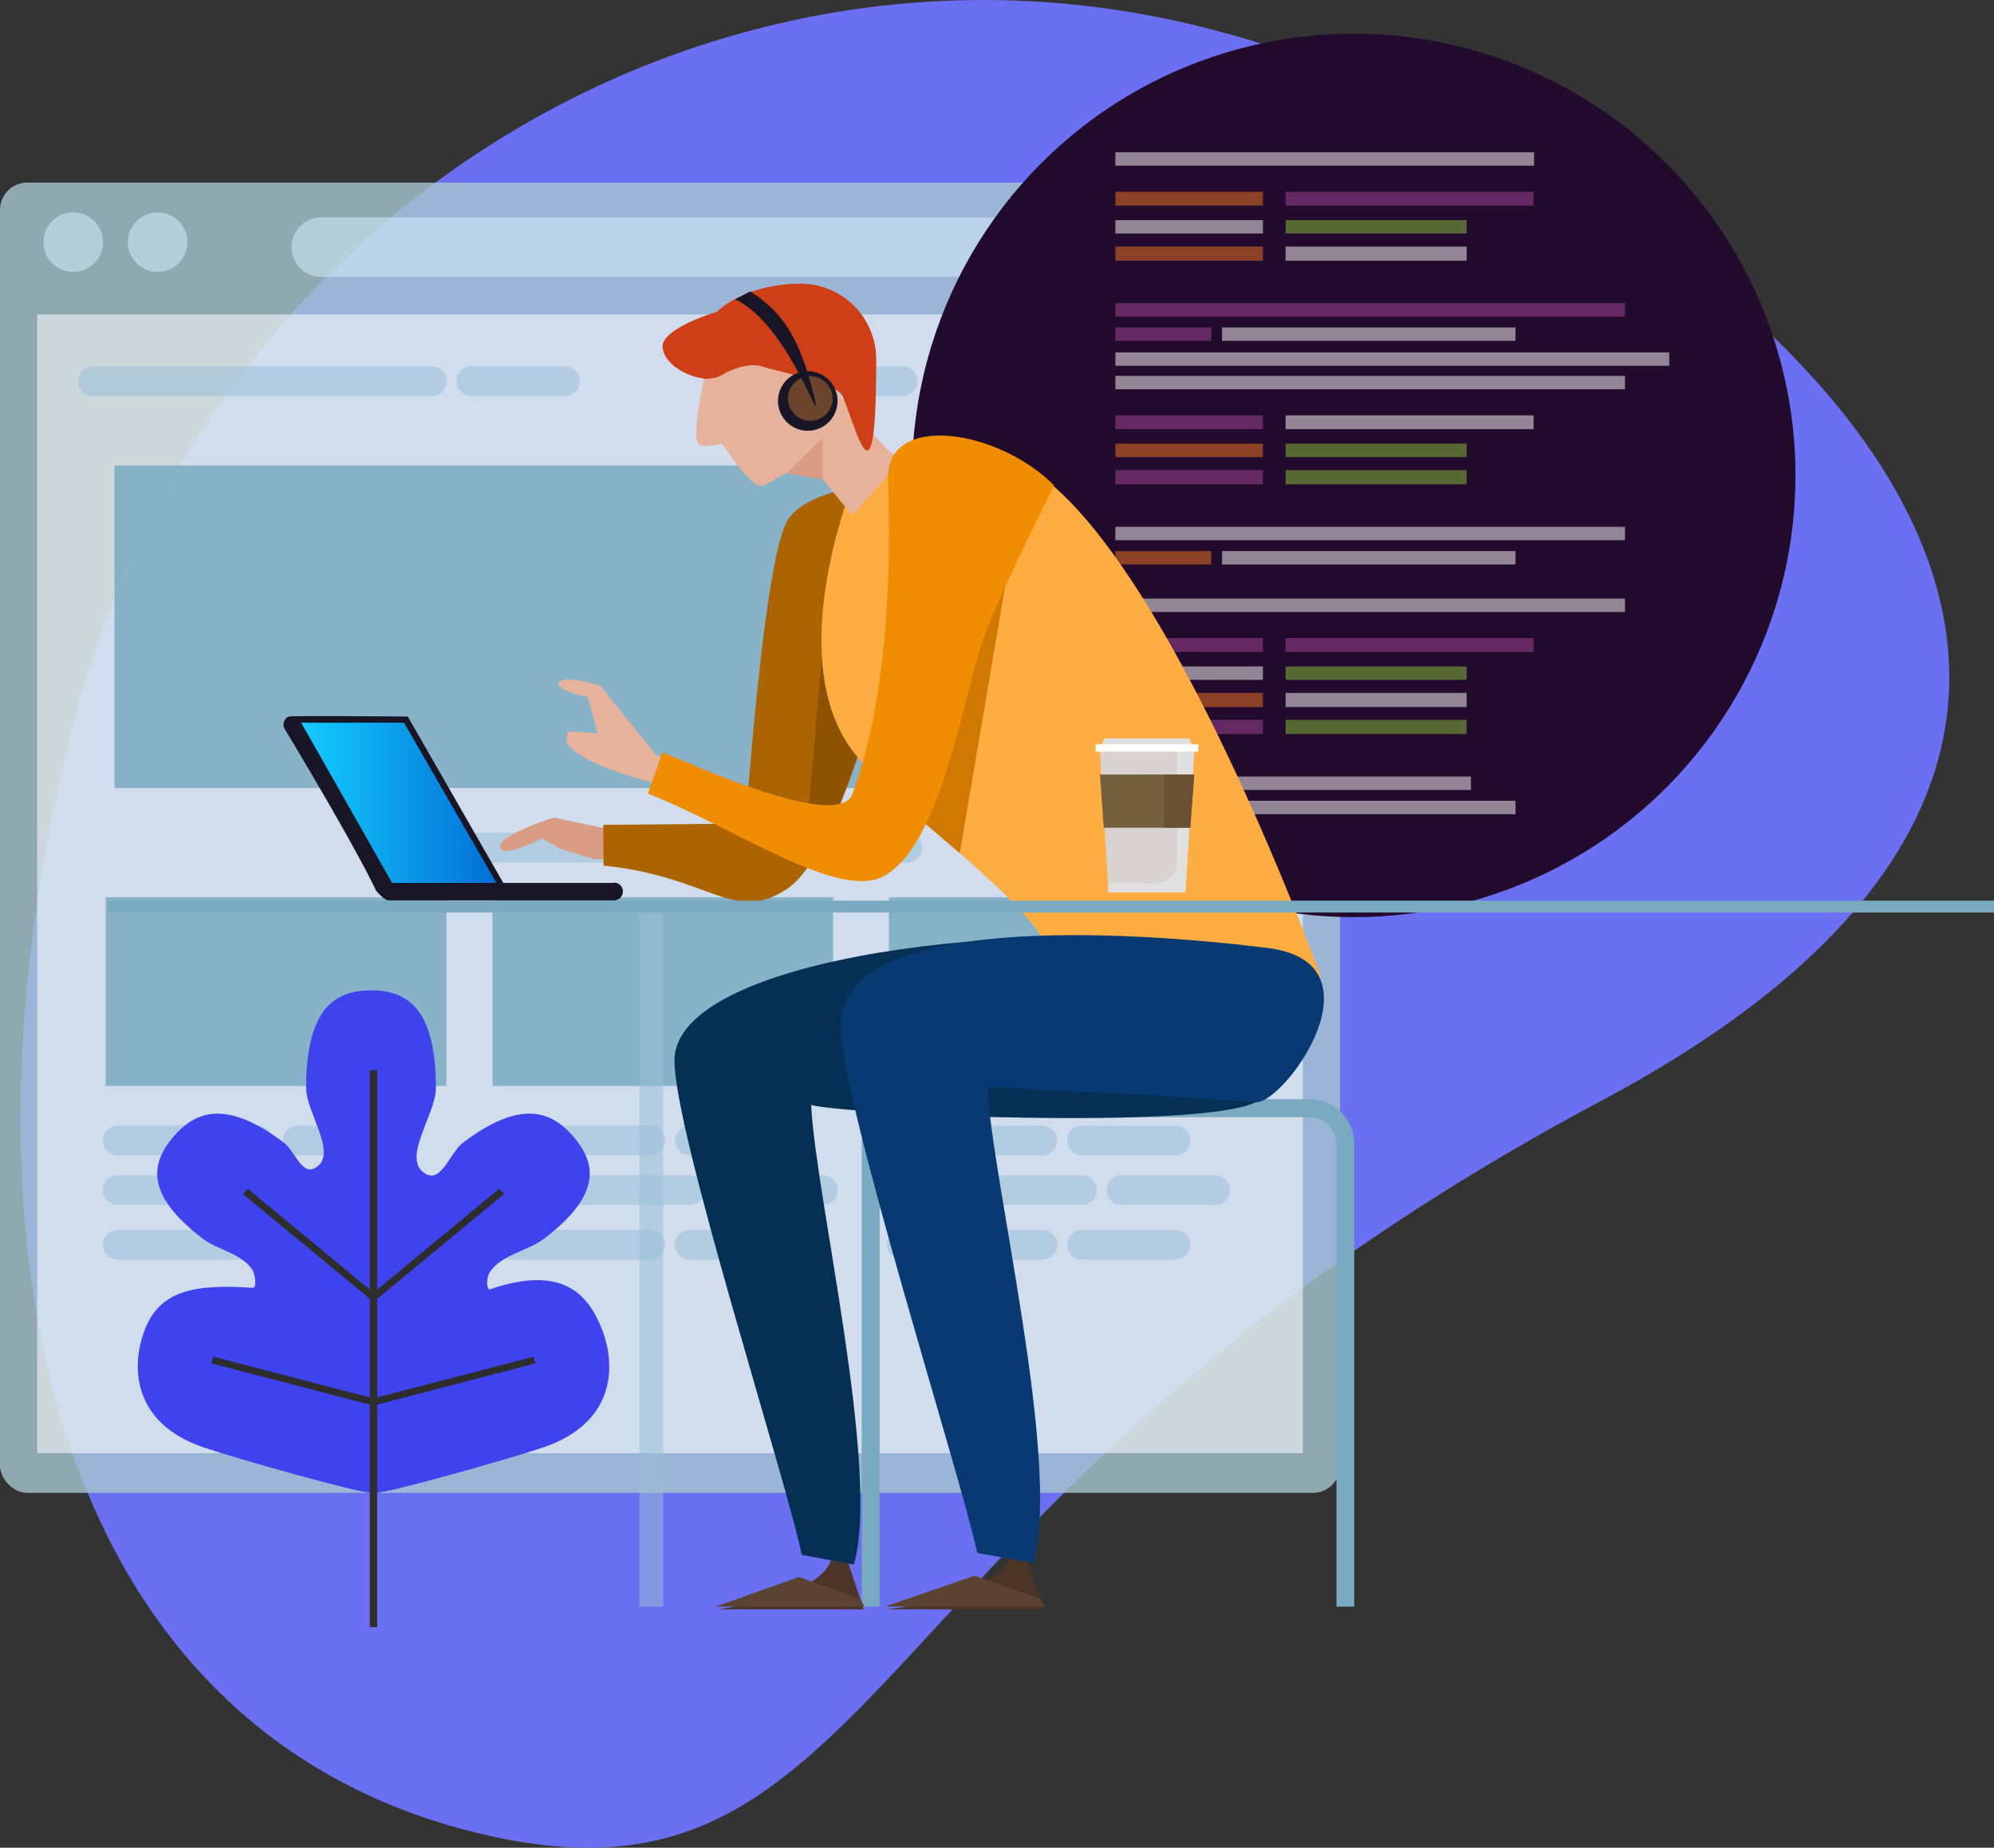 <svg xmlns="http://www.w3.org/2000/svg" xmlns:xlink="http://www.w3.org/1999/xlink" viewBox="0 0 401.75 372.29"><rect x="0" y="0" width="401.75" height="372.29" fill="#333333" stroke="none"/><defs><clipPath id="clip-path"><path d="M266.17,197S230.89,99.15,201.63,91.83c-4.78-1.19,6,6,6,6a79.35,79.35,0,0,0-10.88,6.53,75.46,75.46,0,0,0-9.43-7.73c-25.1-16.73-15.54,1.2-15.54,1.2s-15.54,38.25,2.39,56.17,32.27,27.49,37.05,37.05,31.07,10.76,31.07,10.76l4.16-10.89Z" style="fill:#fdad42"></path></clipPath><linearGradient id="linear-gradient" x1="59.51" y1="161.75" x2="101.34" y2="161.75" gradientUnits="userSpaceOnUse"><stop offset="0" stop-color="#15ceff"></stop><stop offset="1" stop-color="#006cd4"></stop></linearGradient></defs><title>Asset 1123</title><g id="Layer_2" data-name="Layer 2"><g id="objects"><path d="M94.05,368.78C8.9,346.53-11.64,247.15,15.17,144.55S144.49-20.1,244.15,5.94,476.3,140,322.63,221.79,179.19,391,94.05,368.78Z" style="fill:#6b6ff1"></path><rect y="36.79" width="270" height="264" rx="5.5" style="fill:#a7c6d1;opacity:0.8"></rect><rect x="7.5" y="63.35" width="255" height="229.44" style="fill:#fff;opacity:0.54"></rect><path d="M202.75,55.79h-138a6,6,0,0,1-6-6h0a6,6,0,0,1,6-6h138a6,6,0,0,1,6,6h0A6,6,0,0,1,202.75,55.79Z" style="fill:#d7edf9;opacity:0.54"></path><path d="M256.75,55.79h-38a6,6,0,0,1-6-6h0a6,6,0,0,1,6-6h38a6,6,0,0,1,6,6h0A6,6,0,0,1,256.75,55.79Z" style="fill:#d7edf9;opacity:0.54"></path><path d="M87,79.79H18.72a3,3,0,0,1-3-3h0a3,3,0,0,1,3-3H87a3,3,0,0,1,3,3h0A3,3,0,0,1,87,79.79Z" style="fill:#99bfd6;opacity:0.54"></path><path d="M113.78,79.79H95a3,3,0,0,1-3-3h0a3,3,0,0,1,3-3h18.81a3,3,0,0,1,3,3h0A3,3,0,0,1,113.78,79.79Z" style="fill:#99bfd6;opacity:0.54"></path><path d="M156,173.79H87.72a3,3,0,0,1-3-3h0a3,3,0,0,1,3-3H156a3,3,0,0,1,3,3h0A3,3,0,0,1,156,173.79Z" style="fill:#99bfd6;opacity:0.54"></path><path d="M182.78,173.79H164a3,3,0,0,1-3-3h0a3,3,0,0,1,3-3h18.81a3,3,0,0,1,3,3h0A3,3,0,0,1,182.78,173.79Z" style="fill:#99bfd6;opacity:0.54"></path><rect x="23.07" y="93.79" width="224.25" height="65" style="fill:#7aaac1;opacity:0.85"></rect><circle cx="14.75" cy="48.79" r="6" style="fill:#d7edf9;opacity:0.54"></circle><circle cx="31.75" cy="48.79" r="6" style="fill:#d7edf9;opacity:0.54"></circle><path d="M240.78,79.79H222a3,3,0,0,1-3-3h0a3,3,0,0,1,3-3h18.81a3,3,0,0,1,3,3h0A3,3,0,0,1,240.78,79.79Z" style="fill:#99bfd6;opacity:0.54"></path><path d="M210.78,79.79H192a3,3,0,0,1-3-3h0a3,3,0,0,1,3-3h18.81a3,3,0,0,1,3,3h0A3,3,0,0,1,210.78,79.79Z" style="fill:#99bfd6;opacity:0.54"></path><path d="M181.78,79.79H163a3,3,0,0,1-3-3h0a3,3,0,0,1,3-3h18.81a3,3,0,0,1,3,3h0A3,3,0,0,1,181.78,79.79Z" style="fill:#99bfd6;opacity:0.54"></path><rect x="21.29" y="180.79" width="68.65" height="38" style="fill:#7aaac1;opacity:0.85"></rect><rect x="99.22" y="180.79" width="68.65" height="38" style="fill:#7aaac1;opacity:0.85"></rect><rect x="179.1" y="180.79" width="68.65" height="38" style="fill:#7aaac1;opacity:0.85"></rect><path d="M52,232.79H23.72a3,3,0,0,1-3-3h0a3,3,0,0,1,3-3H52a3,3,0,0,1,3,3h0A3,3,0,0,1,52,232.79Z" style="fill:#99bfd6;opacity:0.54"></path><path d="M78.78,232.79H60a3,3,0,0,1-3-3h0a3,3,0,0,1,3-3H78.78a3,3,0,0,1,3,3h0A3,3,0,0,1,78.78,232.79Z" style="fill:#99bfd6;opacity:0.54"></path><path d="M60,242.79H23.72a3,3,0,0,1-3-3h0a3,3,0,0,1,3-3H60a3,3,0,0,1,3,3h0A3,3,0,0,1,60,242.79Z" style="fill:#99bfd6;opacity:0.54"></path><path d="M86.78,242.79H68a3,3,0,0,1-3-3h0a3,3,0,0,1,3-3H86.78a3,3,0,0,1,3,3h0A3,3,0,0,1,86.78,242.79Z" style="fill:#99bfd6;opacity:0.54"></path><path d="M52,253.79H23.72a3,3,0,0,1-3-3h0a3,3,0,0,1,3-3H52a3,3,0,0,1,3,3h0A3,3,0,0,1,52,253.79Z" style="fill:#99bfd6;opacity:0.54"></path><path d="M78.78,253.79H60a3,3,0,0,1-3-3h0a3,3,0,0,1,3-3H78.78a3,3,0,0,1,3,3h0A3,3,0,0,1,78.78,253.79Z" style="fill:#99bfd6;opacity:0.54"></path><path d="M131,232.79H102.72a3,3,0,0,1-3-3h0a3,3,0,0,1,3-3H131a3,3,0,0,1,3,3h0A3,3,0,0,1,131,232.79Z" style="fill:#99bfd6;opacity:0.54"></path><path d="M157.78,232.79H139a3,3,0,0,1-3-3h0a3,3,0,0,1,3-3h18.81a3,3,0,0,1,3,3h0A3,3,0,0,1,157.78,232.79Z" style="fill:#99bfd6;opacity:0.54"></path><path d="M139,242.79H102.72a3,3,0,0,1-3-3h0a3,3,0,0,1,3-3H139a3,3,0,0,1,3,3h0A3,3,0,0,1,139,242.79Z" style="fill:#99bfd6;opacity:0.54"></path><path d="M165.78,242.79H147a3,3,0,0,1-3-3h0a3,3,0,0,1,3-3h18.81a3,3,0,0,1,3,3h0A3,3,0,0,1,165.78,242.79Z" style="fill:#99bfd6;opacity:0.54"></path><path d="M131,253.79H102.72a3,3,0,0,1-3-3h0a3,3,0,0,1,3-3H131a3,3,0,0,1,3,3h0A3,3,0,0,1,131,253.79Z" style="fill:#99bfd6;opacity:0.54"></path><path d="M157.78,253.79H139a3,3,0,0,1-3-3h0a3,3,0,0,1,3-3h18.81a3,3,0,0,1,3,3h0A3,3,0,0,1,157.78,253.79Z" style="fill:#99bfd6;opacity:0.54"></path><path d="M210,232.79H181.72a3,3,0,0,1-3-3h0a3,3,0,0,1,3-3H210a3,3,0,0,1,3,3h0A3,3,0,0,1,210,232.79Z" style="fill:#99bfd6;opacity:0.54"></path><path d="M236.78,232.79H218a3,3,0,0,1-3-3h0a3,3,0,0,1,3-3h18.81a3,3,0,0,1,3,3h0A3,3,0,0,1,236.78,232.79Z" style="fill:#99bfd6;opacity:0.54"></path><path d="M218,242.79H181.72a3,3,0,0,1-3-3h0a3,3,0,0,1,3-3H218a3,3,0,0,1,3,3h0A3,3,0,0,1,218,242.79Z" style="fill:#99bfd6;opacity:0.54"></path><path d="M244.78,242.79H226a3,3,0,0,1-3-3h0a3,3,0,0,1,3-3h18.81a3,3,0,0,1,3,3h0A3,3,0,0,1,244.78,242.79Z" style="fill:#99bfd6;opacity:0.54"></path><path d="M210,253.79H181.72a3,3,0,0,1-3-3h0a3,3,0,0,1,3-3H210a3,3,0,0,1,3,3h0A3,3,0,0,1,210,253.79Z" style="fill:#99bfd6;opacity:0.54"></path><path d="M236.78,253.79H218a3,3,0,0,1-3-3h0a3,3,0,0,1,3-3h18.81a3,3,0,0,1,3,3h0A3,3,0,0,1,236.78,253.79Z" style="fill:#99bfd6;opacity:0.54"></path><path d="M121.35,268c-3-7.8-8.48-13-22.55-8.26-.07,0-.14.1-.2.07-.77-.42-.45-2.63,0-3.35,2.29-3.67,7.75-4.4,10.94-6.82,11.68-8.86,10.62-15.15,6.1-20.5s-10.76-7.7-22.43,1.15c-2.42,1.83-4.19,7.8-7.21,6.34-5.54-2.7,1.83-12,1.83-17.41,0-16.1-5.85-19.68-13.07-19.68s-13.08,3.58-13.08,19.68c0,5.07,6.78,13.67,1.6,16.21-2.48,1.22-4-3.63-6-5.14-11.67-8.85-17.92-6.49-22.43-1.15s-5.58,11.64,6.1,20.5c2.92,2.22,7.87,2.93,9.95,6.3.47.76.93,3.61,0,3.54-12.3-.9-18.86.87-21.76,8.52S26.93,286.83,41,291.62c6.9,2.35,31.44,9.25,34.24,9.25s27.34-6.9,34.24-9.25C123.57,286.83,124.3,275.8,121.35,268Z" style="fill:#3f43ed"></path><rect x="74.51" y="215.59" width="1.48" height="112.25" style="fill:#2d2d2d"></rect><polygon points="75.42 260.58 74.45 261.64 48.93 240.57 49.9 239.51 75.42 260.58" style="fill:#2d2d2d"></polygon><polygon points="75.08 260.58 76.05 261.64 101.57 240.57 100.59 239.51 75.08 260.58" style="fill:#2d2d2d"></polygon><polygon points="75.61 281.84 75.22 283.19 42.59 274.7 42.98 273.35 75.61 281.84" style="fill:#2d2d2d"></polygon><polygon points="74.89 281.84 75.28 283.19 107.91 274.7 107.52 273.35 74.89 281.84" style="fill:#2d2d2d"></polygon><circle cx="272.75" cy="95.79" r="89" style="fill:#230b2d"></circle><rect x="224.72" y="30.68" width="84.36" height="2.7" style="fill:#fff;opacity:0.5"></rect><rect x="224.72" y="38.64" width="29.73" height="2.78" style="fill:#f37820;opacity:0.5"></rect><rect x="259.02" y="38.64" width="49.97" height="2.78" style="fill:#a84b9b;opacity:0.5"></rect><rect x="224.72" y="44.35" width="29.73" height="2.7" style="fill:#fff;opacity:0.5"></rect><rect x="259.02" y="44.35" width="36.48" height="2.7" style="fill:#8cc63f;opacity:0.5"></rect><rect x="224.72" y="49.68" width="29.73" height="2.85" style="fill:#f37820;opacity:0.5"></rect><rect x="259.02" y="49.68" width="36.48" height="2.85" style="fill:#fff;opacity:0.5"></rect><rect x="224.72" y="61.09" width="102.68" height="2.7" style="fill:#a84b9b;opacity:0.5"></rect><rect x="224.72" y="71" width="111.6" height="2.7" style="fill:#fff;opacity:0.5"></rect><rect x="246.22" y="65.97" width="59.12" height="2.7" style="fill:#fff;opacity:0.5"></rect><rect x="224.72" y="75.73" width="102.68" height="2.7" style="fill:#fff;opacity:0.5"></rect><rect x="224.72" y="83.69" width="29.73" height="2.78" style="fill:#a84b9b;opacity:0.5"></rect><rect x="259.02" y="83.69" width="49.97" height="2.78" style="fill:#fff;opacity:0.5"></rect><rect x="224.72" y="89.4" width="29.73" height="2.7" style="fill:#f37820;opacity:0.5"></rect><rect x="259.02" y="89.4" width="36.48" height="2.7" style="fill:#8cc63f;opacity:0.5"></rect><rect x="224.72" y="94.73" width="29.73" height="2.85" style="fill:#a84b9b;opacity:0.5"></rect><rect x="259.02" y="94.73" width="36.48" height="2.85" style="fill:#8cc63f;opacity:0.5"></rect><rect x="224.72" y="106.15" width="102.68" height="2.7" style="fill:#fff;opacity:0.5"></rect><rect x="246.22" y="111.03" width="59.12" height="2.7" style="fill:#fff;opacity:0.5"></rect><rect x="224.72" y="65.97" width="19.32" height="2.7" style="fill:#a84b9b;opacity:0.5"></rect><rect x="224.72" y="111.03" width="19.32" height="2.7" style="fill:#f37820;opacity:0.5"></rect><rect x="224.72" y="120.61" width="102.68" height="2.7" style="fill:#fff;opacity:0.5"></rect><rect x="224.72" y="128.57" width="29.73" height="2.78" style="fill:#a84b9b;opacity:0.5"></rect><rect x="259.02" y="128.57" width="49.97" height="2.78" style="fill:#a84b9b;opacity:0.5"></rect><rect x="224.72" y="134.28" width="29.73" height="2.7" style="fill:#fff;opacity:0.5"></rect><rect x="259.02" y="134.28" width="36.48" height="2.7" style="fill:#8cc63f;opacity:0.5"></rect><rect x="224.72" y="139.61" width="29.73" height="2.85" style="fill:#f37820;opacity:0.5"></rect><rect x="259.02" y="139.61" width="36.48" height="2.85" style="fill:#fff;opacity:0.5"></rect><rect x="224.72" y="145.05" width="29.73" height="2.85" style="fill:#a84b9b;opacity:0.5"></rect><rect x="259.02" y="145.05" width="36.48" height="2.85" style="fill:#8cc63f;opacity:0.5"></rect><rect x="224.72" y="156.46" width="71.64" height="2.7" style="fill:#fff;opacity:0.5"></rect><rect x="246.22" y="161.34" width="59.12" height="2.7" style="fill:#fff;opacity:0.5"></rect><rect x="224.72" y="161.34" width="19.32" height="2.7" style="fill:#f37820;opacity:0.5"></rect><path d="M177.24,323.7V230.47a5.38,5.38,0,0,1,5.38-5.37h81.27a5.39,5.39,0,0,1,5.38,5.37V323.7h3.58V230.47a9,9,0,0,0-9-9H182.62a9,9,0,0,0-9,9V323.7Z" style="fill:#7aaac1"></path><path d="M132.31,169.1v4H119.59l-6.77-2.1-3.59-2.09s-7.45,3.82-8.36,2.09c-1.36-2.56,10.75-6.27,10.75-6.27Z" style="fill:#db9c86"></path><path d="M121.55,166.2l28.69-.27s3.58-52.58,8.36-60.95,28.69-8.37,28.69-8.37l-8.37,34.66s-9.49,40.65-20.32,47.81-15.31-2.44-37-4.68Z" style="fill:#ac6402"></path><polygon points="173.06 151.59 165.88 128.88 163.02 161.88 167.37 166.73 168.27 164.74 173.06 151.59" style="fill:#8e5302"></polygon><polygon points="262.58 191.03 234.36 222.56 187.29 194.62 262.58 191.03" style="fill:#0a2346"></polygon><polygon points="169.83 314.43 169.52 290.55 162.15 292.19 168.42 314.43 169.83 314.43" style="fill:#e7b29c"></polygon><path d="M169.83,311.62,174,324.26h-29.5s25.11-2.81,23.09-12.64S169.83,311.62,169.83,311.62Z" style="fill:#4c3526"></path><polygon points="169.83 293.58 160.84 290.55 166.4 307.25 169.83 293.58" style="fill:#e7b29c"></polygon><polygon points="173.34 322.17 160.99 317.72 144.26 323.7 174.14 323.7 173.34 322.17" style="fill:#5b4333"></polygon><path d="M239.87,191c16.74,3.59,21.52,1.79,21.52,11.36,0,2.78-3.55,17.39-8.37,19.72-11.76,5.69-82.93,2.43-89.59.55.87,18.39,14,73.2,8.63,92.6l-10.51-1.95c-3.19-15.34-25.66-85-25.66-99.57C135.89,192,211.3,184.91,239.87,191Z" style="fill:#053054"></path><polygon points="205.8 314.08 205.47 289.34 197.55 291.04 204.29 314.08 205.8 314.08" style="fill:#e7b29c"></polygon><path d="M205.8,311.17l4.52,13.09H178.64s27-2.91,24.8-13.09S205.8,311.17,205.8,311.17Z" style="fill:#4c3526"></path><polygon points="205.8 292.48 196.14 289.34 202.11 306.64 205.8 292.48" style="fill:#e7b29c"></polygon><polygon points="209.57 322.09 196.31 317.49 178.34 323.68 210.43 323.68 209.57 322.09" style="fill:#5b4333"></polygon><path d="M266.17,197S230.89,99.15,201.63,91.83c-4.78-1.19,6,6,6,6a79.35,79.35,0,0,0-10.88,6.53,75.46,75.46,0,0,0-9.43-7.73c-25.1-16.73-15.54,1.2-15.54,1.2s-15.54,38.25,2.39,56.17,32.27,27.49,37.05,37.05,31.07,10.76,31.07,10.76l4.16-10.89Z" style="fill:#fdad42"></path><g style="clip-path:url(#clip-path)"><path d="M266.17,197S230.89,99.15,201.63,91.83c-4.78-1.19,6,6,6,6a79.35,79.35,0,0,0-10.88,6.53,75.46,75.46,0,0,0-9.43-7.73c-25.1-16.73-15.54,1.2-15.54,1.2s-15.54,38.25,2.39,56.17,32.27,27.49,37.05,37.05,31.07,10.76,31.07,10.76l4.16-10.89Z" style="fill:#fdad42"></path><g style="opacity:0.08"><rect x="218.24" y="103.27" width="1.57" height="94.18" transform="translate(31.49 -37.82) rotate(10.63)" style="fill:#fdad42"></rect><rect x="205.68" y="101.7" width="1.57" height="94.18" transform="translate(30.99 -35.53) rotate(10.63)" style="fill:#fdad42"></rect><rect x="191.55" y="103.27" width="1.57" height="94.18" transform="translate(31.03 -32.89) rotate(10.63)" style="fill:#fdad42"></rect><rect x="178.99" y="98.56" width="1.57" height="94.18" transform="translate(29.96 -30.67) rotate(10.63)" style="fill:#fdad42"></rect><rect x="241.78" y="100.13" width="1.57" height="94.18" transform="translate(31.31 -42.21) rotate(10.63)" style="fill:#fdad42"></rect><rect x="229.22" y="98.56" width="1.57" height="94.18" transform="translate(30.82 -39.94) rotate(10.63)" style="fill:#fdad42"></rect><rect x="207.23" y="108.49" width="1.57" height="94.18" transform="translate(402.68 -16.41) rotate(101.74)" style="fill:#fdad42"></rect><rect x="209.04" y="95.96" width="1.57" height="94.18" transform="translate(392.6 -33.26) rotate(101.74)" style="fill:#fdad42"></rect><rect x="207.75" y="81.81" width="1.57" height="94.18" transform="translate(377.18 -49.03) rotate(101.74)" style="fill:#fdad42"></rect><rect x="212.7" y="69.35" width="1.57" height="94.18" transform="translate(370.94 -68.88) rotate(101.74)" style="fill:#fdad42"></rect><rect x="209.91" y="132.09" width="1.57" height="94.18" transform="translate(429.01 9.37) rotate(101.74)" style="fill:#fdad42"></rect><rect x="211.72" y="119.57" width="1.57" height="94.18" transform="translate(418.93 -7.48) rotate(101.74)" style="fill:#fdad42"></rect><rect x="168.99" y="76.56" width="1.57" height="94.18" transform="translate(25.73 -29.2) rotate(10.63)" style="fill:#fdad42"></rect></g><g style="opacity:0.18"><rect x="220.24" y="110.27" width="1.57" height="94.18" transform="translate(32.82 -38.07) rotate(10.63)" style="fill:#fdad42"></rect><rect x="207.68" y="108.7" width="1.57" height="94.18" transform="translate(32.31 -35.78) rotate(10.63)" style="fill:#fdad42"></rect><rect x="193.55" y="110.27" width="1.57" height="94.18" transform="translate(32.36 -33.14) rotate(10.63)" style="fill:#fdad42"></rect><rect x="180.99" y="105.56" width="1.57" height="94.18" transform="translate(31.29 -30.92) rotate(10.63)" style="fill:#fdad42"></rect><rect x="243.78" y="107.13" width="1.57" height="94.18" transform="translate(32.64 -42.46) rotate(10.63)" style="fill:#fdad42"></rect><rect x="231.22" y="105.56" width="1.57" height="94.18" transform="translate(32.15 -40.18) rotate(10.63)" style="fill:#fdad42"></rect><rect x="209.23" y="115.49" width="1.57" height="94.18" transform="translate(411.94 -9.95) rotate(101.74)" style="fill:#fdad42"></rect><rect x="211.04" y="102.96" width="1.57" height="94.18" transform="translate(401.86 -26.8) rotate(101.74)" style="fill:#fdad42"></rect><rect x="209.75" y="88.81" width="1.57" height="94.18" transform="translate(386.44 -42.56) rotate(101.74)" style="fill:#fdad42"></rect><rect x="214.7" y="76.35" width="1.57" height="94.18" transform="translate(380.2 -62.41) rotate(101.74)" style="fill:#fdad42"></rect><rect x="211.91" y="139.09" width="1.57" height="94.18" transform="translate(438.27 15.83) rotate(101.74)" style="fill:#fdad42"></rect><rect x="213.72" y="126.57" width="1.57" height="94.18" transform="translate(428.19 -1.01) rotate(101.74)" style="fill:#fdad42"></rect><rect x="170.99" y="83.56" width="1.57" height="94.18" transform="translate(27.05 -29.45) rotate(10.63)" style="fill:#fdad42"></rect></g></g><path d="M255.41,191c24,3,3.31,31.46-2.39,31.08-53.78-3.59,2.39,0-54.09-3.09.93,19,15,75.82,9.26,95.91l-11.28-2c-3.43-15.89-27.55-91.29-27.55-106.35C169.36,184,226.73,187.45,255.41,191Z" style="fill:#093972"></path><path d="M139.48,155l-2.5,4.06s-19.44-4.11-22.72-9.3c-.32-.51.14-2.39.14-2.39l6,.34-2-7.3s-6.23-1.16-5.83-2.72c.51-2,8.35.47,8.35.47L132.1,152Z" style="fill:#e7b29c"></path><path d="M180.12,91.83a148,148,0,0,1-10.76-12,19.92,19.92,0,0,1-3.59-10.75l-23.9,7.17h0s-2.51,11.41-1.2,13.14c.72,1,4.79,0,4.79,0s4.78,7.17,7.17,8.37,8.36-7.17,13.14-1.2,6,7.18,6,7.18l10.76-12-4-.59" style="fill:#e7b29c"></path><polygon points="193.37 171.91 203.93 109.76 185.01 164.74 193.37 171.91" style="fill:#d07902"></polygon><path d="M133.5,151.59c6,2.39,35.46,15.93,38.25,8.37,8.37-22.71,7.5-53.71,7.17-63.35-.46-13.66,22.24-10.14,33.47,1.2,0,0-11.7,23.22-14.35,31.07-4.14,12.31-8.64,42.11-20.31,47.81-9.25,4.51-30.27-10.22-47.18-16.79Z" style="fill:#f08d02"></path><path d="M161,57.17c-5.42,0-12.3,1.66-16.58,5.68-4.8,1.41-10.91,4.27-10.91,6.87,0,3.31,4.43,6,8,6.5a2.27,2.27,0,0,0,1.24.07A6.52,6.52,0,0,0,146.37,75c2.38-1,5.12-1.91,7.45-1.09s14.79,3.22,15.93,5.88c3,7,6.78,24,6.78-7.08A15.21,15.21,0,0,0,161,57.17Z" style="fill:#ce3e17"></path><polygon points="158.46 95.34 165.77 88.25 165.77 96.61 158.46 95.34" style="fill:#db9c86"></polygon><rect x="128.83" y="183.86" width="4.78" height="139.84" style="fill:#99bfd6;opacity:0.54"></rect><polygon points="101.34 179.08 78.64 179.08 59.51 144.42 81.03 144.42 101.34 179.08" style="fill:url(#linear-gradient)"></polygon><path d="M123.71,177.89H79v0L60.69,145.62H81.4l19.88,34.44,1.1-.46-20.09-35-.07-.22s-23.59-.22-24.08,0a1.79,1.79,0,0,0-.84,2.39s13.52,22.35,18.43,32.59c.19.39,1.78,2.05,2.56,2.05h45.42a1.79,1.79,0,0,0,0-3.58Z" style="fill:#181626"></path><rect x="21.75" y="181.47" width="380" height="2.39" style="fill:#7aaac1"></rect><polygon points="221.62 151.47 223.33 179.79 238.83 179.79 240.62 151.47 221.62 151.47" style="fill:#d8d3d0"></polygon><path d="M237.21,151.47v22a4.52,4.52,0,0,1-4.52,4.52l-9.48-.17.12,2h15.5l1.79-28.32Z" style="fill:#e0e0e0"></path><polygon points="240.13 149.94 222.04 149.94 222.47 148.79 239.64 148.79 240.13 149.94" style="fill:#e0e0e0"></polygon><rect x="220.75" y="149.94" width="20.67" height="1.53" style="fill:#fff"></rect><path d="M221.62,156.06l.12,1.68h0l.54,7.68h0l.1,1.35h17.42l.81-10.72Zm1.66,9.5h0a4,4,0,0,0,3.93-4.08h0A4,4,0,0,1,223.28,165.56Z" style="fill:#75603e"></path><polygon points="239.81 166.78 240.62 156.06 234.53 156.06 234.53 166.78 239.81 166.78" style="fill:#6b5134"></polygon><circle cx="162.75" cy="80.79" r="6" style="fill:#181626"></circle><circle cx="163.25" cy="80.29" r="4.5" style="fill:#6b452b"></circle><path d="M163.75,78.79c-3-12-7-16-11-19-.5-.37-1.05-.73-1.62-1.07l-3,1.6C159.55,65.65,166.65,90.38,163.75,78.79Z" style="fill:#181626"></path></g></g></svg>